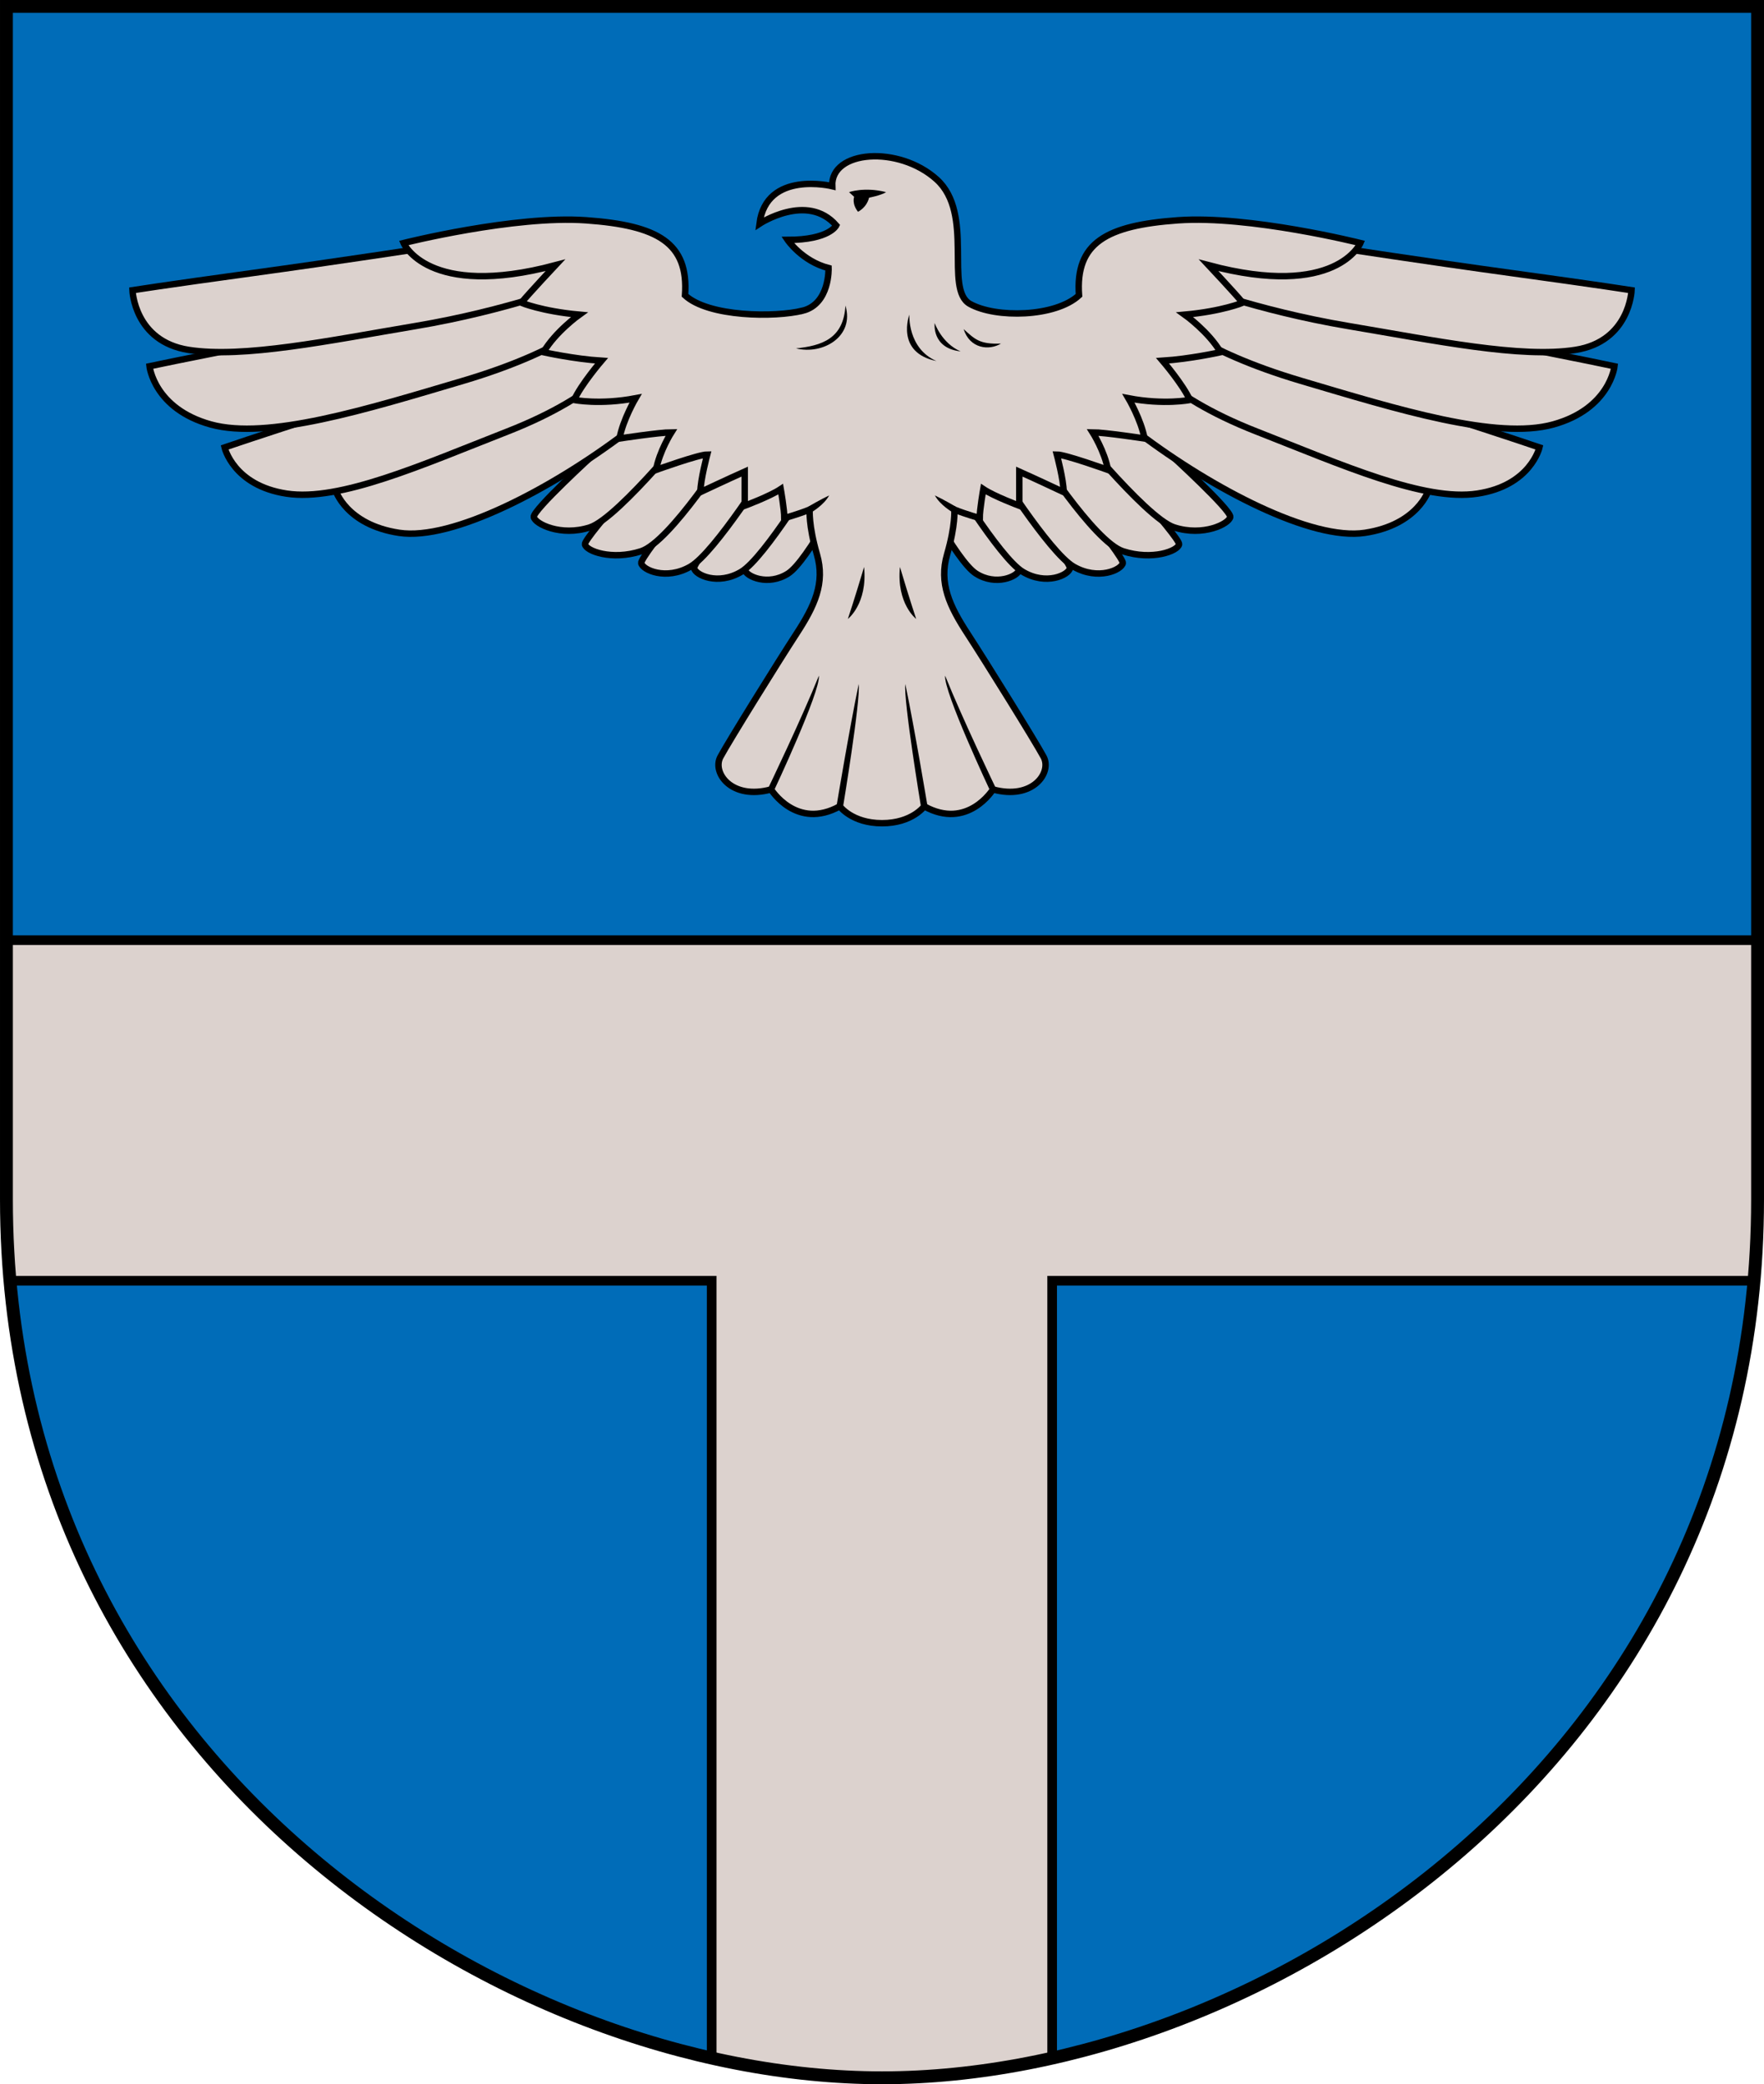<?xml version="1.0" encoding="UTF-8" standalone="no"?>
<svg
   xmlns:dc="http://purl.org/dc/elements/1.1/"
   xmlns:cc="http://creativecommons.org/ns#"
   xmlns:rdf="http://www.w3.org/1999/02/22-rdf-syntax-ns#"
   xmlns:svg="http://www.w3.org/2000/svg"
   xmlns="http://www.w3.org/2000/svg"
   xmlns:xlink="http://www.w3.org/1999/xlink"
   xmlns:sodipodi="http://sodipodi.sourceforge.net/DTD/sodipodi-0.dtd"
   xmlns:inkscape="http://www.inkscape.org/namespaces/inkscape"
   width="274.278"
   height="324.014"
   id="svg2"
   version="1.1"
   inkscape:version="1.0.2 (e86c870879, 2021-01-15, custom)"
   sodipodi:docname="svg.svg">
  <defs
     id="defs4" />
  <sodipodi:namedview
     id="base"
     pagecolor="#f6f3f1"
     bordercolor="#666666"
     borderopacity="1.0"
     inkscape:pageopacity="0"
     inkscape:pageshadow="2"
     inkscape:zoom="1.4142136"
     inkscape:cx="84.103026"
     inkscape:cy="125.20457"
     inkscape:document-units="px"
     inkscape:current-layer="layer1"
     showgrid="false"
     showborder="true"
     inkscape:window-width="1920"
     inkscape:window-height="1017"
     inkscape:window-x="-8"
     inkscape:window-y="-4"
     inkscape:window-maximized="1"
     inkscape:snap-center="false"
     inkscape:object-nodes="true"
     fit-margin-top="0"
     fit-margin-left="0"
     fit-margin-right="0"
     fit-margin-bottom="0"
     inkscape:showpageshadow="false"
     inkscape:snap-global="false"
     inkscape:document-rotation="0" />
  <g
     inkscape:label="Layer 1"
     inkscape:groupmode="layer"
     id="layer1"
     transform="translate(-81.075,-106.193)">
    <path
       sodipodi:nodetypes="cszscc"
       inkscape:connector-curvature="0"
       id="path4837"
       d="m 82.075,107.193 c 0,0 0,97.97 0,185.466 0,87.497 77.268,136.548 136.139,136.548 58.871,0 136.139,-49.051 136.139,-136.548 0,-87.497 0,-185.466 0,-185.466 z"
       style="color:#000000;display:inline;overflow:visible;visibility:visible;fill:#006cb8;fill-opacity:1;stroke:none;stroke-width:2;marker:none;enable-background:accumulate" />
    <g
       id="g4705"
       transform="translate(0.234)"
       style="stroke-width:1;stroke-miterlimit:4;stroke-dasharray:none">
      <g
         id="g4712"
         style="fill:#dcd2ce;fill-opacity:1;stroke-width:1;stroke-miterlimit:4;stroke-dasharray:none">
        <path
           sodipodi:nodetypes="czzcc"
           inkscape:connector-curvature="0"
           id="path4729"
           d="m 206.18,180.101 c 0,0 -9.74,13.809 -9.488,14.76 0.252,0.952 3.56,2.483 6.676,0.5 3.116,-1.983 9.5,-14.516 9.5,-14.516 z"
           style="color:#000000;display:inline;overflow:visible;visibility:visible;fill:#dcd2ce;fill-opacity:1;stroke:#000000;stroke-width:1;stroke-linecap:butt;stroke-linejoin:miter;stroke-miterlimit:4;stroke-dasharray:none;stroke-dashoffset:0;stroke-opacity:1;marker:none;enable-background:accumulate" />
        <path
           style="color:#000000;display:inline;overflow:visible;visibility:visible;fill:#dcd2ce;fill-opacity:1;stroke:#000000;stroke-width:1;stroke-linecap:butt;stroke-linejoin:miter;stroke-miterlimit:4;stroke-dasharray:none;stroke-dashoffset:0;stroke-opacity:1;marker:none;enable-background:accumulate"
           d="m 200.795,178.157 c 0,0 -12.214,15.312 -12.032,16.367 0.182,1.055 3.693,2.753 7.351,0.554 3.658,-2.199 12.021,-16.096 12.021,-16.096 z"
           id="path4727"
           inkscape:connector-curvature="0"
           sodipodi:nodetypes="czzcc" />
        <path
           sodipodi:nodetypes="czzcc"
           inkscape:connector-curvature="0"
           id="path4725"
           d="m 193.069,177.362 c 0,0 -12.715,15.312 -12.526,16.367 0.189,1.055 3.845,2.753 7.653,0.554 3.808,-2.199 12.514,-16.096 12.514,-16.096 z"
           style="color:#000000;display:inline;overflow:visible;visibility:visible;fill:#dcd2ce;fill-opacity:1;stroke:#000000;stroke-width:1;stroke-linecap:butt;stroke-linejoin:miter;stroke-miterlimit:4;stroke-dasharray:none;stroke-dashoffset:0;stroke-opacity:1;marker:none;enable-background:accumulate" />
        <path
           style="color:#000000;display:inline;overflow:visible;visibility:visible;fill:#dcd2ce;fill-opacity:1;stroke:#000000;stroke-width:1;stroke-linecap:butt;stroke-linejoin:miter;stroke-miterlimit:4;stroke-dasharray:none;stroke-dashoffset:0;stroke-opacity:1;marker:none;enable-background:accumulate"
           d="m 184.982,175.108 c 0,0 -13.378,14.649 -13.189,15.704 0.189,1.055 4.171,2.544 8.714,1.084 4.543,-1.459 13.84,-16.096 13.84,-16.096 z"
           id="path4723"
           inkscape:connector-curvature="0"
           sodipodi:nodetypes="czzcc" />
        <path
           sodipodi:nodetypes="cczzcc"
           inkscape:connector-curvature="0"
           id="path4721"
           d="m 185.052,165.761 -11.808,11.004 c 0,0 -9.596,8.749 -9.407,9.804 0.189,1.055 4.171,3.074 8.714,1.615 4.543,-1.459 17.287,-17.422 17.287,-17.422 z"
           style="color:#000000;display:inline;overflow:visible;visibility:visible;fill:#dcd2ce;fill-opacity:1;stroke:#000000;stroke-width:1;stroke-linecap:butt;stroke-linejoin:miter;stroke-miterlimit:4;stroke-dasharray:none;stroke-dashoffset:0;stroke-opacity:1;marker:none;enable-background:accumulate" />
        <path
           style="color:#000000;display:inline;overflow:visible;visibility:visible;fill:#dcd2ce;fill-opacity:1;stroke:#000000;stroke-width:1;stroke-linecap:butt;stroke-linejoin:miter;stroke-miterlimit:4;stroke-dasharray:none;stroke-dashoffset:0;stroke-opacity:1;marker:none;enable-background:accumulate"
           d="m 171.156,165.103 -22.121,11.128 -16.038,6.149 c 0,0 1.629,5.391 9.903,6.648 8.273,1.256 23.707,-6.833 35.157,-15.493 9.276,-7.016 3.953,-10.538 3.953,-10.538 z"
           id="path4719"
           inkscape:connector-curvature="0"
           sodipodi:nodetypes="ccczscc" />
        <path
           sodipodi:nodetypes="csczsccc"
           inkscape:connector-curvature="0"
           id="path4717"
           d="m 156.042,162.451 c 0,0 -12.087,4.114 -23.977,7.946 -11.89,3.832 -16.303,5.354 -16.303,5.354 0,0 1.364,5.922 9.638,7.178 8.273,1.256 20.992,-4.429 34.362,-9.66 14.797,-5.789 18.495,-12.248 18.495,-12.248 l -5.481,-5.064 z"
           style="color:#000000;display:inline;overflow:visible;visibility:visible;fill:#dcd2ce;fill-opacity:1;stroke:#000000;stroke-width:1;stroke-linecap:butt;stroke-linejoin:miter;stroke-miterlimit:4;stroke-dasharray:none;stroke-dashoffset:0;stroke-opacity:1;marker:none;enable-background:accumulate" />
        <path
           style="color:#000000;display:inline;overflow:visible;visibility:visible;fill:#dcd2ce;fill-opacity:1;stroke:#000000;stroke-width:1;stroke-linecap:butt;stroke-linejoin:miter;stroke-miterlimit:4;stroke-dasharray:none;stroke-dashoffset:0;stroke-opacity:1;marker:none;enable-background:accumulate"
           d="m 149.526,153.969 c 0,0 -13.65,2.882 -27.05,5.485 -13.4,2.603 -18.386,3.676 -18.386,3.676 0,0 0.706,6.602 9.516,9.047 8.811,2.445 24.178,-2.321 39.219,-6.78 15.98,-4.737 20.986,-10.075 20.986,-10.075 l -5.284,-6.21 z"
           id="path4715"
           inkscape:connector-curvature="0"
           sodipodi:nodetypes="csczsccc" />
        <path
           sodipodi:nodetypes="csczsccc"
           transform="translate(70.857,94.291)"
           inkscape:connector-curvature="0"
           id="path4710"
           d="m 76.456,50.391 c 0,0 -13.789,2.121 -27.312,3.977 -13.523,1.856 -18.562,2.652 -18.562,2.652 0,0 0.265,7.955 8.75,9.281 8.485,1.326 21.808,-1.451 35.267,-3.712 14.44,-2.426 25.191,-6.629 25.191,-6.629 l -2.652,-6.629 z"
           style="color:#000000;display:inline;overflow:visible;visibility:visible;fill:#dcd2ce;fill-opacity:1;stroke:#000000;stroke-width:1;stroke-linecap:butt;stroke-linejoin:miter;stroke-miterlimit:4;stroke-dasharray:none;stroke-dashoffset:0;stroke-opacity:1;marker:none;enable-background:accumulate" />
      </g>
      <use
         x="0"
         y="0"
         xlink:href="#g4712"
         id="use4819"
         transform="matrix(-1,0,0,1,435.964,3e-6)"
         width="294.714"
         height="351"
         style="stroke-width:1;stroke-miterlimit:4;stroke-dasharray:none" />
      <path
         style="color:#000000;display:inline;overflow:visible;visibility:visible;fill:#dcd2ce;fill-opacity:1;stroke:#000000;stroke-width:1;stroke-linecap:butt;stroke-linejoin:miter;stroke-miterlimit:4;stroke-dasharray:none;stroke-dashoffset:0;stroke-opacity:1;marker:none;enable-background:accumulate"
         d="m 205.649,154.493 c -4.243,1.061 -14.643,1 -18.296,-2.386 0.589,-8.159 -4.243,-10.872 -15.38,-11.667 -11.137,-0.795 -28.373,3.536 -28.373,3.536 0,0 3.712,8.75 23.6,3.447 0,0 -3.977,4.243 -5.303,5.834 0,0 3.182,1.326 9.016,1.856 0,0 -3.712,2.652 -5.568,5.834 0,0 4.773,1.061 9.016,1.326 0,0 -3.182,3.712 -4.243,6.099 0,0 3.977,0.795 9.546,-0.265 0,0 -1.966,3.337 -2.496,6.254 0,0 6.209,-0.951 8.065,-0.951 0,0 -1.856,2.917 -2.386,5.834 0,0 6.629,-2.386 7.955,-2.386 0,0 -1.061,3.977 -1.061,5.834 0,0 4.508,-2.121 6.894,-3.182 0,0 0,3.977 0,5.303 0,0 3.911,-1.457 5.598,-2.582 0,0 0.562,3.188 0.562,4.5 0,0 2.062,-0.562 3.938,-1.312 0,0 -0.188,2.438 1.125,6.938 1.312,4.5 -0.375,8.062 -3.188,12.375 -2.812,4.312 -10.5,16.688 -11.812,19.125 -1.312,2.438 1.688,6.75 7.875,5.062 0,0 3.938,6.375 10.688,2.625 0,0 1.875,2.625 6.562,2.625 4.688,0 6.562,-2.625 6.562,-2.625 6.75,3.75 10.688,-2.625 10.688,-2.625 6.188,1.688 9.188,-2.625 7.875,-5.062 -1.312,-2.438 -9,-14.812 -11.812,-19.125 -2.812,-4.312 -4.5,-7.875 -3.188,-12.375 1.312,-4.5 1.125,-6.938 1.125,-6.938 1.875,0.75 3.938,1.312 3.938,1.312 0,-1.312 0.562,-4.5 0.562,-4.5 1.688,1.125 5.598,2.582 5.598,2.582 0,-1.326 0,-5.303 0,-5.303 2.386,1.061 6.894,3.182 6.894,3.182 0,-1.856 -1.061,-5.834 -1.061,-5.834 1.326,0 7.955,2.386 7.955,2.386 -0.53,-2.917 -2.386,-5.834 -2.386,-5.834 1.856,0 8.065,0.951 8.065,0.951 -0.53,-2.917 -2.496,-6.254 -2.496,-6.254 5.568,1.061 9.546,0.265 9.546,0.265 -1.061,-2.386 -4.243,-6.099 -4.243,-6.099 4.243,-0.265 9.016,-1.326 9.016,-1.326 -1.856,-3.182 -5.568,-5.834 -5.568,-5.834 5.834,-0.53 9.016,-1.856 9.016,-1.856 -1.326,-1.591 -5.303,-5.834 -5.303,-5.834 19.887,5.303 23.6,-3.447 23.6,-3.447 0,0 -17.236,-4.331 -28.373,-3.536 -11.137,0.795 -15.969,3.508 -15.38,11.667 -3.654,3.386 -12.943,3.591 -16.971,1.326 -4.027,-2.265 0.771,-14.018 -5.171,-19.357 -5.942,-5.339 -16.49,-4.508 -16.224,1.061 0,0 -10.253,-2.519 -11.314,5.834 0,0 7.425,-4.906 11.932,0.265 0,0 -1.061,2.254 -7.557,2.254 0,0 2.254,3.315 6.364,4.375 0,0 0.221,5.568 -4.022,6.629 z"
         id="path4823"
         inkscape:connector-curvature="0"
         sodipodi:nodetypes="scsccccccccccccccccccccccczcccccccccccccccccccccccsczzcccccs" />
      <path
         style="color:#000000;font-style:normal;font-variant:normal;font-weight:normal;font-stretch:normal;font-size:medium;line-height:normal;font-family:Sans;-inkscape-font-specification:Sans;text-indent:0;text-align:start;text-decoration:none;text-decoration-line:none;letter-spacing:normal;word-spacing:normal;text-transform:none;writing-mode:lr-tb;direction:ltr;baseline-shift:baseline;text-anchor:start;display:inline;overflow:visible;visibility:visible;fill:#000000;fill-opacity:1;stroke:none;stroke-width:1;marker:none;enable-background:accumulate"
         d="m 206.482,184.978 0.5,0.875 c 0,0 1.972,-1.128 2.781,-2.641 -1.312,0.609 -3.281,1.766 -3.281,1.766 z m 6.188,17.438 c 0,0 3.086,-2.35 2.525,-8.085 -1.44,4.837 -2.525,8.085 -2.525,8.085 z m -12.375,26.281 0.875,0.438 c 0,0 7.258,-15.43 7,-17.906 -2.696,6.711 -7.875,17.469 -7.875,17.469 z m 10.625,2.75 1,0.188 c 0,0 2.748,-16.576 2.438,-19.094 -1.435,6.858 -3.438,18.906 -3.438,18.906 z"
         id="path4731"
         inkscape:connector-curvature="0"
         sodipodi:nodetypes="ccccccccccccccc" />
      <use
         x="0"
         y="0"
         xlink:href="#path4731"
         id="use4821"
         transform="matrix(-1,0,0,1,435.964,3e-6)"
         width="294.714"
         height="351"
         style="stroke-width:1;stroke-miterlimit:4;stroke-dasharray:none" />
      <path
         style="color:#000000;font-style:normal;font-variant:normal;font-weight:normal;font-stretch:normal;font-size:medium;line-height:normal;font-family:Sans;-inkscape-font-specification:Sans;text-indent:0;text-align:start;text-decoration:none;text-decoration-line:none;letter-spacing:normal;word-spacing:normal;text-transform:none;writing-mode:lr-tb;direction:ltr;baseline-shift:baseline;text-anchor:start;display:inline;overflow:visible;visibility:visible;fill:#000000;fill-opacity:1;stroke:none;stroke-width:1;marker:none;enable-background:accumulate"
         d="m 212.295,153.697 c -0.286,5.167 -3.7,6.245 -7.688,6.656 4.177,1.047 9.137,-1.851 7.688,-6.656 z m 9.938,1.406 c 0,0 -2.224,5.899 4.219,7.219 -4.526,-1.961 -4.219,-7.219 -4.219,-7.219 z m 3.938,1.312 c 0,0 -0.514,3.904 4.031,4.406 -2.955,-1.279 -4.031,-4.406 -4.031,-4.406 z m 10.312,3.188 c -3.31,0.141 -4.052,-0.66 -5.812,-2.25 0.962,3.057 3.962,3.378 5.812,2.25 z m -17.862,-23.539 c -3.381,-0.862 -5.767,0 -5.767,0 l 0.795,0.729 c 0,0 -0.398,1.061 0.597,2.32 0,0 1.326,-0.597 1.724,-2.188 0,0 1.79,-0.331 2.652,-0.862 z"
         id="path4825"
         inkscape:connector-curvature="0"
         sodipodi:nodetypes="cccccccccccccccccc" />
    </g>
    <path
       style="color:#000000;display:inline;overflow:visible;visibility:visible;fill:#dcd2ce;fill-opacity:1;stroke:#000000;stroke-width:1.5;stroke-miterlimit:4;stroke-dasharray:none;marker:none;enable-background:accumulate"
       d="m 11.219,158.062 v 40.312 c 0,4.309 0.199,8.503 0.562,12.625 H 120.875 v 120.844 c 9.018,2.03 17.933,3.062 26.469,3.062 8.527,0 17.461,-1.037 26.469,-3.062 V 211 h 109.125 c 0.363,-4.122 0.562,-8.316 0.562,-12.625 v -40.312 z"
       transform="translate(70.857,94.291)"
       id="rect4829"
       inkscape:connector-curvature="0" />
    <path
       style="color:#000000;display:inline;overflow:visible;visibility:visible;fill:none;stroke:#000000;stroke-width:2;stroke-linecap:butt;stroke-linejoin:miter;stroke-miterlimit:4;stroke-dasharray:none;stroke-dashoffset:0;stroke-opacity:1;marker:none;enable-background:accumulate"
       d="m 82.075,107.193 c 0,0 0,97.97 0,185.466 0,87.497 77.268,136.548 136.139,136.548 58.871,0 136.139,-49.051 136.139,-136.548 0,-87.497 0,-185.466 0,-185.466 z"
       id="path4701"
       inkscape:connector-curvature="0"
       sodipodi:nodetypes="cszscc" />
  </g>
</svg>
